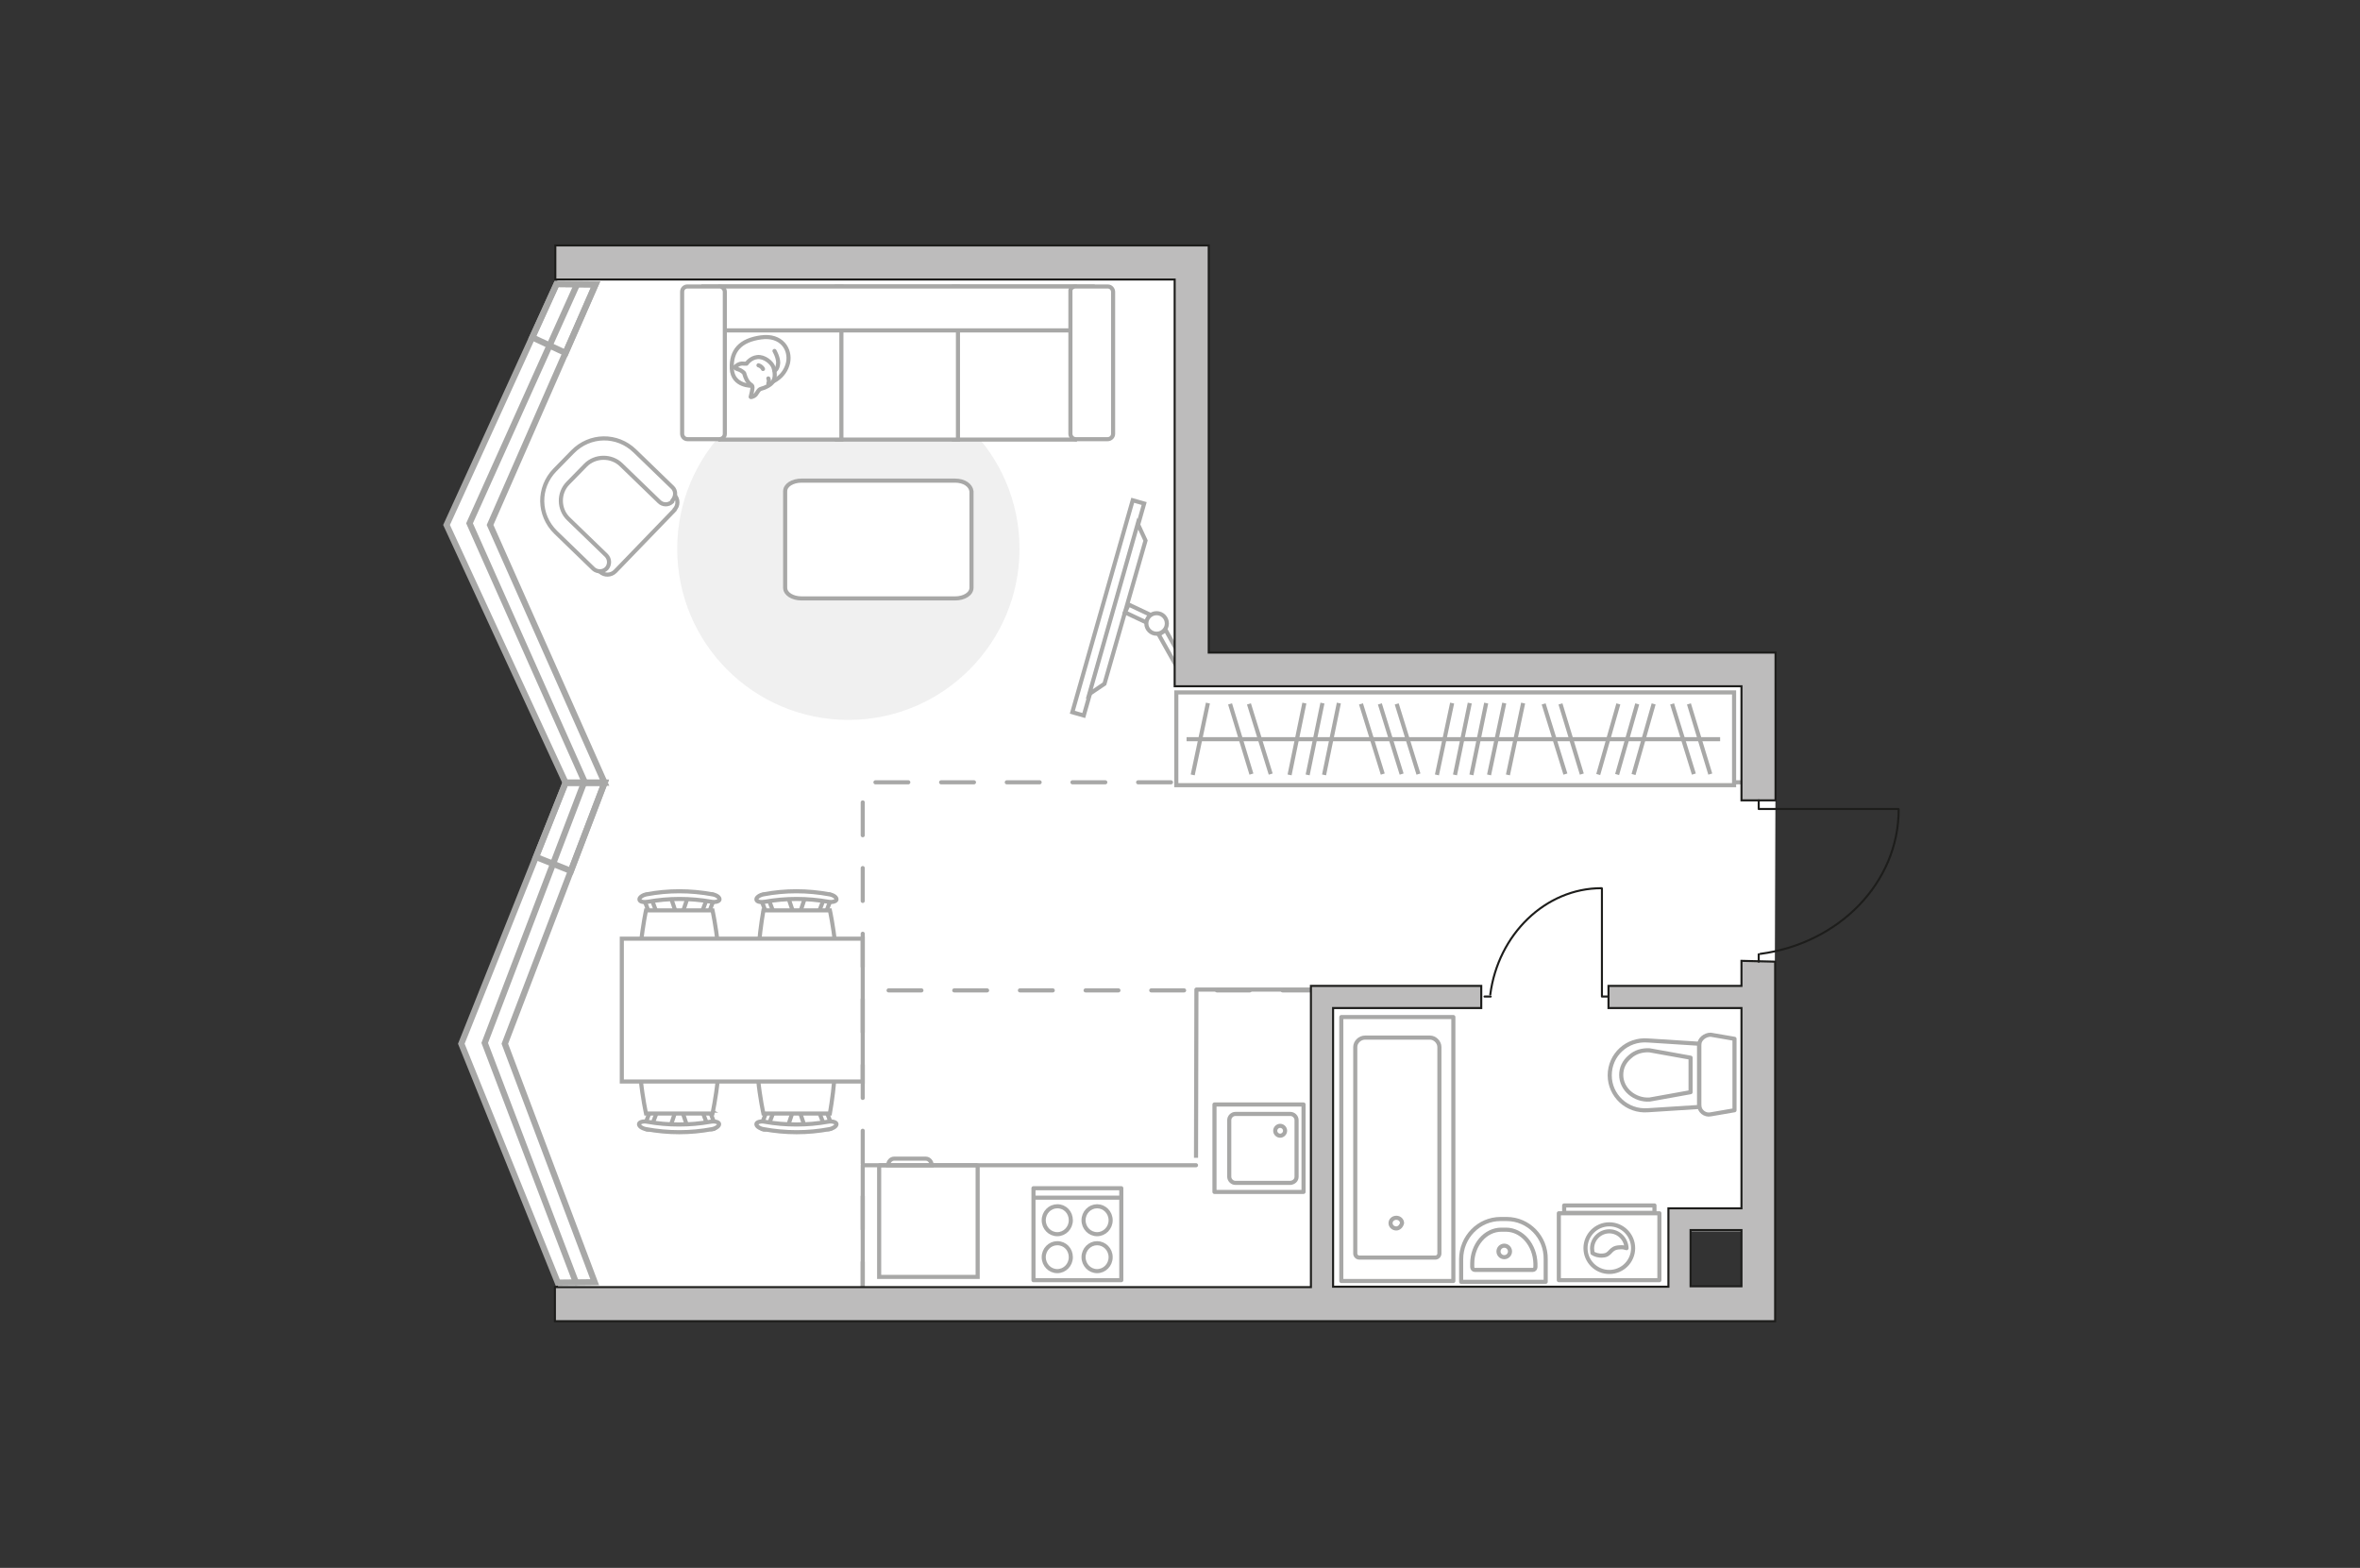 <?xml version="1.0" encoding="UTF-8"?>
<svg id="_Слой_1" data-name="Слой_1" xmlns="http://www.w3.org/2000/svg" version="1.1" viewBox="0 0 575 382">
  <rect x="0" y="0" width="575" height="382" fill="#333333" stroke="none"/>
  <!-- Generator: Adobe Illustrator 29.5.0, SVG Export Plug-In . SVG Version: 2.1.0 Build 137)  -->
  <defs>
    <style>
      .st0, .st1, .st2, .st3, .st4, .st5, .st6 {
        stroke: #a8a8a7;
      }

      .st0, .st2, .st3, .st5, .st7, .st8 {
        fill: none;
      }

      .st0, .st2, .st4, .st5, .st7, .st8 {
        stroke-linecap: round;
      }

      .st0, .st2, .st4, .st7, .st8 {
        stroke-linejoin: round;
      }

      .st9 {
        fill: #bdbcbc;
      }

      .st9, .st1, .st3, .st5 {
        stroke-miterlimit: 10;
      }

      .st9, .st8 {
        stroke: #1d1d1b;
        stroke-width: .5px;
      }

      .st1, .st10, .st4, .st6 {
        fill: #fff;
      }

      .st2 {
        stroke-dasharray: 8;
      }

      .st11 {
        fill: #f0f0f0;
      }

      .st5 {
        stroke-width: 1.5px;
      }

      .st7 {
        stroke: #8c8c8c;
      }

      .st6 {
        stroke-miterlimit: 10;
        stroke-width: 1px;
      }
    </style>
  </defs>
  <g id="bg">
    <polygon class="st10" points="432.7 159.1 432.2 300 411.5 300 412 321.6 136.5 321.6 135.9 312.5 112.4 254.3 137.8 190.7 108.8 127.9 135.6 69.2 137.8 59.8 294.3 59.8 294.3 159.1 432.7 159.1"/>
  </g>
  <g id="furniture">
    <g>
      <g>
        <path class="st0" d="M379.8,311.9h24.5v-16.3h-24.5v16.3Z"/>
        <rect class="st0" x="381.1" y="293.7" width="22" height="1.8"/>
      </g>
      <g>
        <circle class="st0" cx="392.1" cy="304.1" r="5.8"/>
        <path class="st0" d="M388,305.3c0-.4-.1-.7-.1-1.1,0-2.3,1.9-4.2,4.2-4.2s4.1,1.9,4.2,4.1c-.4-.1-.9-.3-1.7-.2-2.5.1-2,1.9-4.1,2-1,.1-1.9-.2-2.5-.6Z"/>
      </g>
    </g>
    <g>
      <path id="Vector_8" class="st1" d="M214.2,284.1v27h24v-27c0-.1-.1-.2-.2-.2h-23.6c0,0-.2.1-.2.2Z"/>
      <path id="Vector_9" class="st1" d="M225.6,282.3h-7.8c-.7,0-1.4.7-1.4,1.6h10.6c0-.9-.7-1.6-1.4-1.6Z"/>
    </g>
    <path id="Vector_51" class="st11" d="M206.7,92c23,0,41.7,18.7,41.7,41.7s-18.7,41.7-41.7,41.7-41.7-18.6-41.7-41.7,18.8-41.7,41.7-41.7Z"/>
    <path id="Vector_84" class="st4" d="M236.7,119.7v23.5c0,1.5-1.8,2.6-4,2.6h-37.4c-2.2,0-4-1.1-4-2.6v-23.5c0-1.5,1.8-2.6,4-2.6h37.4c2.2,0,3.8,1.1,4,2.6Z"/>
    <g>
      <path id="Vector_54" class="st1" d="M261.9,107.1h-29.5v-37.3h29.5v37.3Z"/>
      <path id="Vector_55" class="st1" d="M233.4,107.1h-29.5v-37.3h29.5v37.3Z"/>
      <path id="Vector_56" class="st1" d="M205,107.1h-29.5v-37.3h29.5v37.3Z"/>
      <path id="Vector_57" class="st1" d="M171.4,80.5v-10.7h94.7l-2.7,10.7h-92Z"/>
      <path id="Vector_58" class="st1" d="M262.1,69.8h7.8c.8,0,1.3.7,1.3,1.3v34.6c0,.8-.7,1.3-1.3,1.3h-7.8c-.8,0-1.3-.7-1.3-1.3v-34.6c-.1-.8.5-1.3,1.3-1.3Z"/>
      <path id="Vector_59" class="st1" d="M167.5,69.8h7.8c.8,0,1.3.7,1.3,1.3v34.6c0,.8-.7,1.3-1.3,1.3h-7.8c-.8,0-1.3-.7-1.3-1.3v-34.6c0-.8.6-1.3,1.3-1.3Z"/>
      <g>
        <path class="st4" d="M192,88.4c.7-3.3-1.6-6.9-6.6-6.2-5,.7-7.3,3.2-7.1,7.6s5,4.2,5,4.2c4.8,0,7.9-2.2,8.7-5.6Z"/>
        <path class="st4" d="M183.3,94.1c.2.4-.4,2.6-.4,2.6,0,0,0,.2.8-.2s.9-1.6,1.8-1.8c.9-.2,2.3-.9,2.8-1.7.7-.9.5-2.6.1-3.6-.4-1.1-2.2-2.6-3.9-2.4s-2.6,1.6-2.6,1.6h-.7c-1.2-.2-2.1.8-2.1.8,0,0-.2.3.8.6.9.3,1.4.9,1.4.9.8,2.9,1.9,2.7,2,3.2Z"/>
        <path class="st4" d="M184.8,89c.9.3,1.1.9,1.1.9"/>
        <path class="st4" d="M187.2,93.4c.3-.6,0-1.2,0-1.2"/>
        <path class="st0" d="M188.7,85.5s.9,1.5.9,2.9c-.1,1.7-.9,1.9-.9,1.9"/>
      </g>
    </g>
    <g>
      <polyline class="st8" points="392 242.8 390.3 242.8 390.3 216.5"/>
      <line class="st8" x1="363.2" y1="242.8" x2="361.7" y2="242.8"/>
      <path class="st8" d="M390.2,216.4c-13.7,0-25.2,11.3-27.1,25.9"/>
    </g>
    <g>
      <g id="Group_2">
        <g id="Group_3">
          <path id="Vector_10" class="st1" d="M167.6,218.5l-1.5,4.5h-1.2l-1.5-4.5h4.2Z"/>
        </g>
        <g id="Group_4">
          <path id="Vector_11" class="st1" d="M171.7,222.8c-.5-.1-.7-.4-.6-.8l1.4-3.7c0-.3.5-.5,1-.4s.7.4.6.8l-1.4,3.7c0,.3-.4.5-.8.5,0,0-.2,0-.2-.1Z"/>
        </g>
        <g id="Group_5">
          <path id="Vector_12" class="st1" d="M158.2,222.5l-1.4-3.7c-.2-.4.1-.7.6-.8s1,0,1.1.4l1.4,3.7c.2.4-.1.7-.6.8h-.2c-.4,0-.8-.2-.9-.4Z"/>
        </g>
        <path id="Vector_13" class="st1" d="M157.4,221.8h16.2s3.4,15.6,0,18.9c-2.9,2.9-13.3,2.9-16.2,0-3.3-3.4,0-18.9,0-18.9Z"/>
        <path id="Vector_14" class="st1" d="M155.8,219.2c-.1-.5.7-1.1,1.7-1.3,5.3-1,10.7-1,16.1,0,1.1.2,1.8.8,1.7,1.3-.1.4-1,.7-2,.5-5.1-.9-10.4-.9-15.4,0-1.1.2-2,0-2.1-.5Z"/>
      </g>
      <g id="Group_21" data-name="Group_2">
        <g id="Group_31" data-name="Group_3">
          <path id="Vector_101" data-name="Vector_10" class="st1" d="M196.2,218.5l-1.5,4.5h-1.2l-1.5-4.5h4.2Z"/>
        </g>
        <g id="Group_41" data-name="Group_4">
          <path id="Vector_111" data-name="Vector_11" class="st1" d="M200.2,222.8c-.5-.1-.7-.4-.6-.8l1.4-3.7c0-.3.5-.5,1-.4s.7.4.6.8l-1.4,3.7c0,.3-.4.5-.8.5q0,0-.2-.1Z"/>
        </g>
        <g id="Group_51" data-name="Group_5">
          <path id="Vector_121" data-name="Vector_12" class="st1" d="M186.7,222.5l-1.4-3.7c-.2-.4.1-.7.6-.8s1,0,1.1.4l1.4,3.7c.2.4-.1.7-.6.8h-.2c-.4,0-.7-.2-.9-.4Z"/>
        </g>
        <path id="Vector_131" data-name="Vector_13" class="st1" d="M186,221.8h16.2s3.4,15.6,0,18.9c-2.9,2.9-13.3,2.9-16.2,0s0-18.9,0-18.9Z"/>
        <path id="Vector_141" data-name="Vector_14" class="st1" d="M184.3,219.2c-.1-.5.7-1.1,1.7-1.3,5.3-1,10.7-1,16.1,0,1.1.2,1.8.8,1.7,1.3-.1.4-1,.7-2,.5-5.1-.9-10.4-.9-15.4,0-1.1.2-2,0-2.1-.5Z"/>
      </g>
      <g id="Group_22" data-name="Group_2">
        <g id="Group_32" data-name="Group_3">
          <path id="Vector_102" data-name="Vector_10" class="st1" d="M191.9,274.6l1.5-4.5h1.2l1.5,4.5h-4.2Z"/>
        </g>
        <g id="Group_42" data-name="Group_4">
          <path id="Vector_112" data-name="Vector_11" class="st1" d="M187.8,270.3c.5.1.7.4.6.8l-1.4,3.7c0,.3-.5.5-1,.4s-.7-.4-.6-.8l1.4-3.7c0-.3.4-.5.8-.5,0,0,.2,0,.2.1Z"/>
        </g>
        <g id="Group_52" data-name="Group_5">
          <path id="Vector_122" data-name="Vector_12" class="st1" d="M201.3,270.6l1.4,3.7c.2.4-.1.7-.6.8-.5.1-1,0-1.1-.4l-1.4-3.7c-.2-.4.1-.7.6-.8h.2c.4,0,.8.3.9.4Z"/>
        </g>
        <path id="Vector_132" data-name="Vector_13" class="st1" d="M202.1,271.3h-16.1s-3.4-15.6,0-18.9c2.9-2.9,13.3-2.9,16.2,0s0,18.9,0,18.9Z"/>
        <path id="Vector_142" data-name="Vector_14" class="st1" d="M203.8,273.8c.1.5-.7,1.1-1.7,1.3-5.3,1-10.7,1-16.1,0-1.1-.2-1.8-.8-1.7-1.3.1-.4,1-.7,2-.5,5.1.9,10.4.9,15.4,0,1-.2,2,.1,2.1.5Z"/>
      </g>
      <g id="Group_23" data-name="Group_2">
        <g id="Group_33" data-name="Group_3">
          <path id="Vector_103" data-name="Vector_10" class="st1" d="M163.3,274.6l1.5-4.5h1.2l1.5,4.5h-4.2Z"/>
        </g>
        <g id="Group_43" data-name="Group_4">
          <path id="Vector_113" data-name="Vector_11" class="st1" d="M159.4,270.3c.5.1.7.4.6.8l-1.4,3.7c0,.3-.5.5-1,.4s-.7-.4-.6-.8l1.4-3.7c0-.3.4-.5.8-.5q.1,0,.2.1Z"/>
        </g>
        <g id="Group_53" data-name="Group_5">
          <path id="Vector_123" data-name="Vector_12" class="st1" d="M172.9,270.6l1.4,3.7c.2.4-.1.7-.6.8-.5.1-1,0-1.1-.4l-1.4-3.7c-.2-.4.1-.7.6-.8h.2c.3,0,.7.3.9.4Z"/>
        </g>
        <path id="Vector_133" data-name="Vector_13" class="st1" d="M173.6,271.3h-16.2s-3.4-15.6,0-18.9c2.9-2.9,13.3-2.9,16.2,0,3.4,3.3,0,18.9,0,18.9Z"/>
        <path id="Vector_143" data-name="Vector_14" class="st1" d="M175.2,273.8c.1.5-.7,1.1-1.7,1.3-5.3,1-10.7,1-16.1,0-1.1-.2-1.8-.8-1.7-1.3.1-.4,1-.7,2-.5,5.1.9,10.4.9,15.4,0,1.1-.2,2,.1,2.1.5Z"/>
      </g>
      <path id="Vector_35" class="st1" d="M210.2,228.7v34.8h-58.7v-34.8h58.7Z"/>
    </g>
    <path id="Vector_148" class="st0" d="M210.2,314.5v-30.6h81.2c0,.1.1-42.8.1-42.8h29.1"/>
    <g>
      <rect class="st6" x="243" y="146.5" width="53.7" height="2.9" transform="translate(53.8 367.1) rotate(-74.1)"/>
      <polygon class="st1" points="279.1 131.7 269.1 166.6 265.4 169.1 277.2 127.6 279.1 131.7"/>
      <g>
        <path class="st1" d="M283.1,154.1c.4-.2.6-.5.8-.8l5.1,9.2-1.7,1-5.1-9.1c.3,0,.6,0,.9-.3Z"/>
        <path class="st1" d="M280.5,149.9c-.6.4-1,1.1-1.1,1.8l-5.3-2.5.9-1.9,5.5,2.6Z"/>
      </g>
      <circle class="st1" cx="281.8" cy="151.9" r="2.5"/>
    </g>
    <g>
      <path id="Vector_37" class="st4" d="M164.4,124.2l-14.5,15c-1,1-2.6,1.1-3.7.1l-10.4-10c-3.8-3.7-3.9-9.7-.2-13.5l4.8-5c3.7-3.8,9.7-3.9,13.5-.2l10.4,10c1,1,1,2.6,0,3.6Z"/>
      <path id="Vector_38" class="st4" d="M163.8,122.2c-.9.9-2.3.9-3.2,0l-9.2-8.9c-2.4-2.4-6.4-2.3-8.7,0l-4.3,4.4c-2.4,2.4-2.3,6.4.1,8.7l9.2,8.9c.9.9.9,2.3.1,3.2-.9.9-2.3.9-3.2.1l-9.2-8.9c-4.3-4.2-4.4-10.9-.2-15.2l4.3-4.4c4.2-4.3,10.9-4.4,15.2-.2l9.2,8.9c.8.8.8,2.2-.1,3.2Z"/>
    </g>
  </g>
  <g id="plan">
    <polyline class="st2" points="210.2 315.5 210.2 190.6 427.1 190.6"/>
    <line class="st2" x1="320.5" y1="241.3" x2="210.2" y2="241.3"/>
    <g>
      <polygon class="st9" points="151.6 68.1 286.2 68.1 286.2 167.2 294.5 167.2 294.5 167.2 424.3 167.2 424.3 195 432.6 195 432.6 159 428.5 159 428.5 159 294.5 159 294.5 68.1 294.5 68.1 294.5 59.8 151.6 59.8 151.6 59.8 135.3 59.8 135.3 68.1 151.6 68.1"/>
      <path class="st9" d="M424.3,234.1v6.1h-32.4v5.4h32.4v48.8h-17.8v.8h0v18.3h-81.7v-67.9h36.1v-5.4h-41.5v73.4h-184.2v8.3h297.3v-87.6l-8.2-.2ZM424.3,313.4h-12.4v-13.7h12.4v13.7Z"/>
    </g>
    <g>
      <polyline class="st8" points="428.5 195 428.5 197.1 462.5 197.1"/>
      <line class="st8" x1="428.5" y1="232.5" x2="428.5" y2="234.3"/>
      <path class="st8" d="M462.6,197.2c0,18-14.7,32.7-33.7,35.2"/>
    </g>
    <g>
      <rect class="st0" x="326.8" y="247.8" width="27.3" height="64.3"/>
      <path class="st0" d="M340.2,299.3c-.8,0-1.4-.6-1.4-1.3s.6-1.3,1.4-1.3,1.4.6,1.4,1.3c-.2.8-.8,1.3-1.4,1.3Z"/>
      <path class="st0" d="M330.2,255.1v50.3c0,.6.5,1,1,1h18.5c.6,0,1-.5,1-1v-50.3c0-1.2-1.1-2.3-2.3-2.3h-15.8c-1.3,0-2.4,1.1-2.4,2.3Z"/>
    </g>
    <g>
      <path id="Vector_134" class="st0" d="M367.1,297h-1.5c-5.3,0-9.6,4.4-9.6,9.8v5.5h20.6v-5.5c.1-5.4-4.2-9.8-9.5-9.8Z"/>
      <path id="Vector_133" class="st0" d="M366.9,299.6h-1.1c-3.9,0-7.1,3.7-7.1,8.3v.8c0,.4.3.7.6.7h14.2c.3,0,.6-.3.6-.7v-.8c-.1-4.6-3.3-8.3-7.2-8.3Z"/>
      <circle class="st0" cx="366.5" cy="304.9" r="1.4"/>
    </g>
    <g>
      <path id="wc" class="st0" d="M401.9,256"/>
      <g id="Group_26">
        <path id="Vector_130" class="st0" d="M414,254.6v14.6c0,1.5,1.4,2.6,2.8,2.3l5.8-1v-17.4l-5.8-1c-1.4,0-2.8,1.1-2.8,2.5Z"/>
        <path id="Vector_131" class="st0" d="M392.2,262c0,4.9,4.2,8.9,9.3,8.5l12.5-.8v-15.4l-12.5-.8c-5.1-.4-9.3,3.5-9.3,8.5Z"/>
        <path id="Vector_132" class="st0" d="M411.9,266.1l-10,1.8c-1.8.1-3.5-.5-4.8-1.6s-2.1-2.7-2.1-4.4.7-3.2,2.1-4.4c1.3-1.2,3-1.7,4.8-1.6l10,1.8v8.4Z"/>
      </g>
    </g>
    <g>
      <g id="Group_27">
        <path id="Vector_140" class="st0" d="M295.9,269.1v21.3h21.7v-21.3h-21.7Z"/>
      </g>
      <path id="Vector_141" class="st0" d="M315.9,286.7v-13.8c0-.8-.7-1.5-1.5-1.5h-13.4c-.8,0-1.5.7-1.5,1.5v13.8c0,.8.7,1.5,1.5,1.5h13.4c.9-.1,1.5-.7,1.5-1.5Z"/>
      <path id="Vector_139" class="st0" d="M310.7,275.5c0-.7.6-1.2,1.2-1.2s1.2.5,1.2,1.2-.6,1.2-1.2,1.2-1.2-.5-1.2-1.2Z"/>
    </g>
    <g>
      <path id="Vector_142" class="st0" d="M251.8,311.9h21.4v-22.4h-21.4v22.4h0Z"/>
      <g id="Group_28">
        <g id="Group_29">
          <path id="Vector_143" class="st0" d="M267.3,302.9c-1.8,0-3.3,1.5-3.3,3.4s1.5,3.4,3.3,3.4,3.3-1.5,3.3-3.4c0-1.9-1.5-3.4-3.3-3.4Z"/>
          <path id="Vector_144" class="st0" d="M267.3,293.9c-1.8,0-3.3,1.5-3.3,3.4s1.5,3.4,3.3,3.4,3.3-1.5,3.3-3.4c0-1.9-1.5-3.4-3.3-3.4Z"/>
        </g>
        <g id="Group_30">
          <path id="Vector_145" class="st0" d="M257.6,302.9c-1.8,0-3.3,1.5-3.3,3.4s1.5,3.4,3.3,3.4,3.3-1.5,3.3-3.4-1.4-3.4-3.3-3.4Z"/>
          <path id="Vector_146" class="st0" d="M257.6,293.9c-1.8,0-3.3,1.5-3.3,3.4s1.5,3.4,3.3,3.4,3.3-1.5,3.3-3.4-1.4-3.4-3.3-3.4Z"/>
        </g>
      </g>
      <path id="Vector_147" class="st0" d="M273.2,291.8h-21.2"/>
    </g>
    <g>
      <rect class="st1" x="286.6" y="168.7" width="135.9" height="22.6"/>
      <line class="st3" x1="371.1" y1="171.3" x2="367.4" y2="188.8"/>
      <line class="st3" x1="322.2" y1="171.3" x2="318.6" y2="188.8"/>
      <line class="st3" x1="317.8" y1="171.3" x2="314.2" y2="188.8"/>
      <line class="st3" x1="294.3" y1="171.3" x2="290.6" y2="188.8"/>
      <line class="st3" x1="299.7" y1="171.5" x2="304.9" y2="188.6"/>
      <line class="st3" x1="304.3" y1="171.5" x2="309.6" y2="188.6"/>
      <line class="st3" x1="326.2" y1="171.3" x2="322.6" y2="188.8"/>
      <line class="st3" x1="358.1" y1="171.3" x2="354.5" y2="188.8"/>
      <line class="st3" x1="353.8" y1="171.3" x2="350.1" y2="188.8"/>
      <line class="st3" x1="366.5" y1="171.3" x2="362.8" y2="188.8"/>
      <line class="st3" x1="362.1" y1="171.3" x2="358.5" y2="188.8"/>
      <line class="st3" x1="340.3" y1="171.5" x2="345.6" y2="188.6"/>
      <line class="st3" x1="331.6" y1="171.5" x2="336.9" y2="188.6"/>
      <line class="st3" x1="336.2" y1="171.5" x2="341.5" y2="188.6"/>
      <line class="st3" x1="380.2" y1="171.5" x2="385.4" y2="188.6"/>
      <line class="st3" x1="376.1" y1="171.5" x2="381.4" y2="188.6"/>
      <line class="st3" x1="411.5" y1="171.5" x2="416.7" y2="188.6"/>
      <line class="st3" x1="407.4" y1="171.5" x2="412.7" y2="188.6"/>
      <line class="st3" x1="402.9" y1="171.5" x2="398" y2="188.7"/>
      <line class="st3" x1="394.3" y1="171.5" x2="389.4" y2="188.7"/>
      <line class="st3" x1="398.9" y1="171.5" x2="394" y2="188.7"/>
      <line class="st3" x1="419.1" y1="180.1" x2="289.1" y2="180.1"/>
    </g>
  </g>
  <g id="windows">
    <polygon class="st5" points="135.6 69.2 108.8 127.9 108.8 127.9 108.8 127.9 108.8 127.9 108.8 127.9 137.8 190.7 147.3 190.7 119.4 127.9 145.1 69.3 135.6 69.2"/>
    <polygon class="st5" points="137.8 86 145.1 69.3 135.6 69.2 129.7 82.2 137.8 86"/>
    <polygon class="st5" points="137.8 190.7 112.4 254.3 112.4 254.3 112.4 254.3 112.4 254.3 112.4 254.3 135.9 312.5 144.9 312.4 123 254.3 147.3 190.7 137.8 190.7"/>
    <polygon class="st5" points="139.1 212.2 147.3 190.7 137.8 190.7 130.6 208.8 139.1 212.2"/>
    <polyline class="st5" points="140.5 69.5 114.4 127.5 142.4 190.4 118.1 254.1 140.3 312.4"/>
  </g>
  <g id="points">
    <path id="r1" class="st7" d="M221.5,168.8"/>
    <path id="k1" class="st7" d="M253.2,261.8"/>
    <path id="s1" class="st7" d="M378.4,272"/>
    <path id="h1" class="st7" d="M353.9,214"/>
    <path id="g1" class="st7" d="M373.9,185.5"/>
  </g>
</svg>